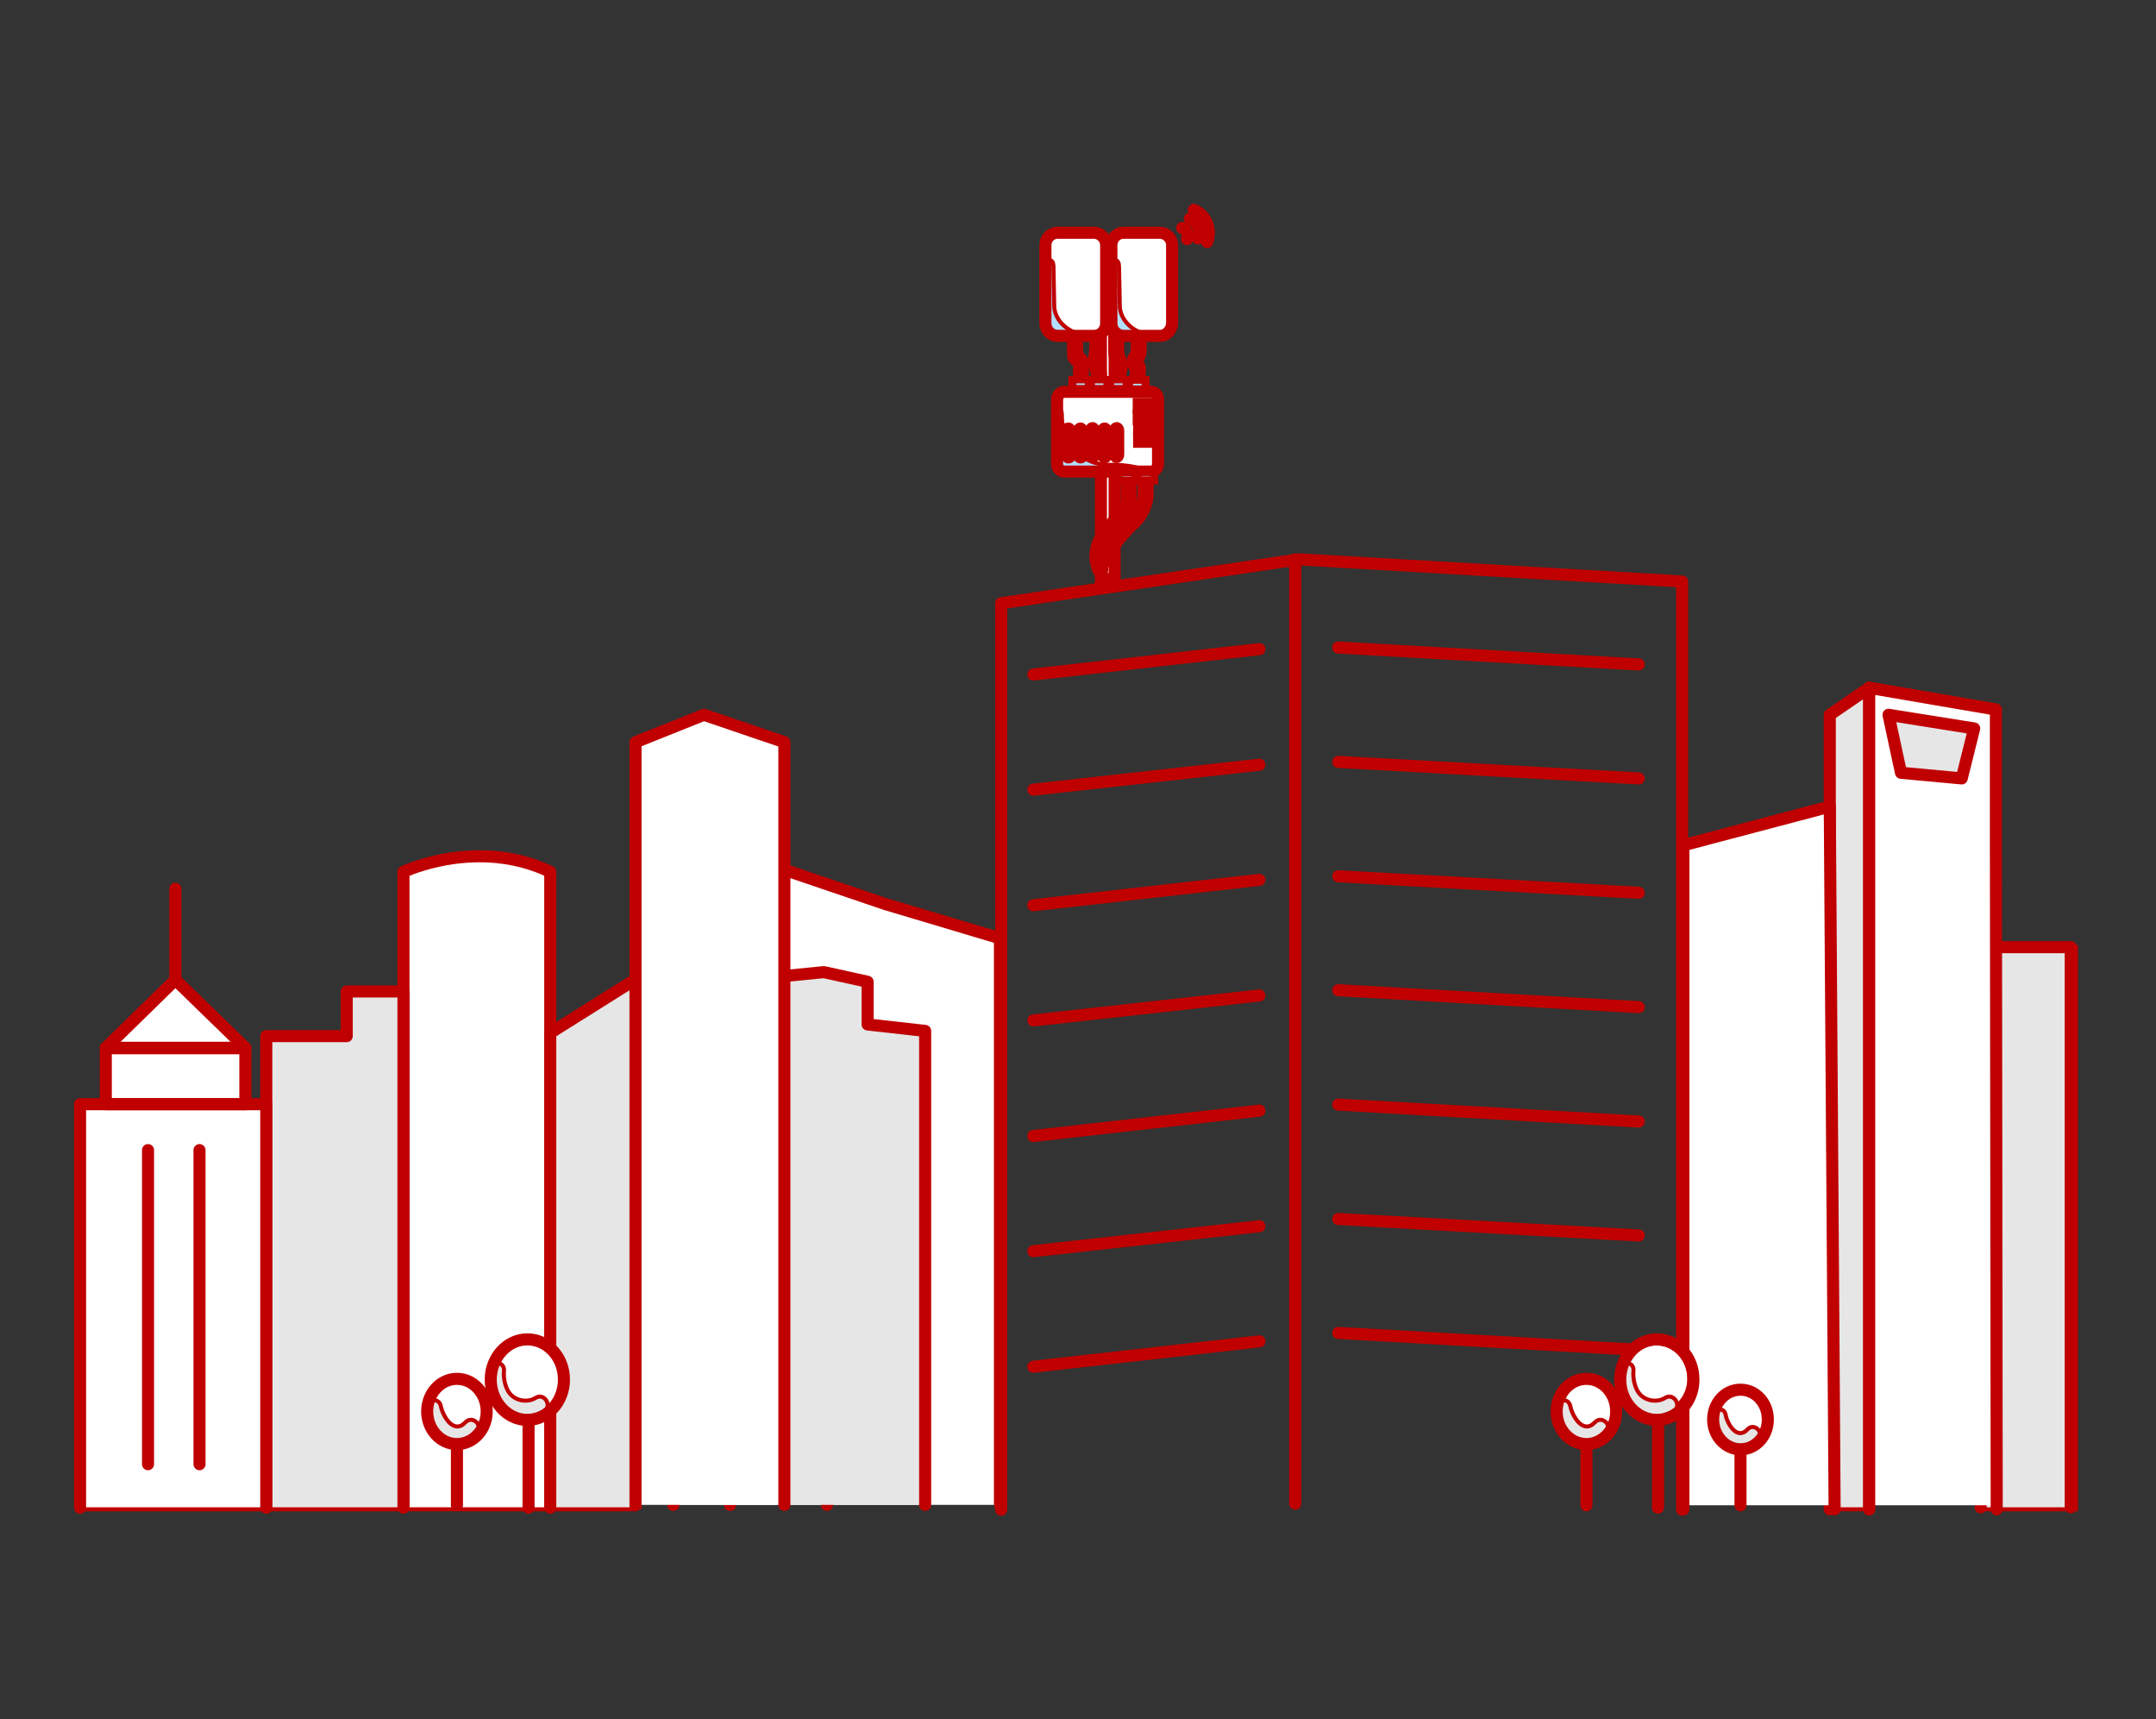 <svg width="227" height="181" xmlns="http://www.w3.org/2000/svg" xmlns:xlink="http://www.w3.org/1999/xlink" xml:space="preserve" overflow="hidden"><rect width="100%" height="100%" fill="#333333" stroke="none"/><defs><clipPath id="clip0"><rect x="617" y="259" width="227" height="181"/></clipPath></defs><g clip-path="url(#clip0)" transform="translate(-617 -259)"><path d="M57.936 91.689 57.936 158.731 42.435 158.731 42.435 91.689C42.478 91.689 50.186 88.005 57.936 91.689" stroke="#C00000" stroke-width="0.424" fill="#FFFFFF" transform="matrix(1 0 0 1.001 617 259)"/><path d="M42.478 158.561 42.478 91.689C42.478 91.689 50.228 88.005 57.936 91.689L57.936 158.561" stroke="#C00000" stroke-width="1.271" stroke-linecap="round" stroke-linejoin="round" stroke-miterlimit="10" fill="none" transform="matrix(1 0 0 1.001 617 259)"/><path d="M66.914 102.997 57.936 108.63 57.936 158.731 66.914 158.731Z" stroke="#C00000" stroke-width="0.424" fill="#E6E6E6" transform="matrix(1 0 0 1.001 617 259)"/><path d="M66.914 158.731 66.914 102.997 57.936 108.63 57.936 158.731" stroke="#C00000" stroke-width="1.271" stroke-linejoin="round" stroke-miterlimit="10" fill="none" transform="matrix(1 0 0 1.001 617 259)"/><path d="M42.478 104.268 36.506 104.268 36.506 108.968 28.036 108.968 28.036 158.731 42.478 158.731Z" stroke="#C00000" stroke-width="0.424" fill="#E6E6E6" transform="matrix(1 0 0 1.001 617 259)"/><path d="M42.478 158.731 42.478 104.268 36.506 104.268 36.506 108.968 28.036 108.968 28.036 158.731" stroke="#C00000" stroke-width="1.271" stroke-linejoin="round" stroke-miterlimit="10" fill="none" transform="matrix(1 0 0 1.001 617 259)"/><path d="M8.428 116.126 27.994 116.126 27.994 158.731 8.428 158.731Z" stroke="#C00000" stroke-width="0.424" fill="#FFFFFF" transform="matrix(1 0 0 1.001 617 259)"/><path d="M11.138 110.239 25.834 110.239 25.834 116.126 11.138 116.126Z" stroke="#C00000" stroke-width="0.424" fill="#FFFFFF" transform="matrix(1 0 0 1.001 617 259)"/><path d="M208.535 99.609 218.572 99.609 218.572 158.731 208.535 158.731Z" stroke="#C00000" stroke-width="0.424" fill="#E6E6E6" transform="matrix(1 0 0 1.001 617 259)"/><path d="M218.022 158.519 218.022 99.609 208.535 99.609 208.535 158.519" stroke="#C00000" stroke-width="1.271" stroke-linecap="round" stroke-linejoin="round" stroke-miterlimit="10" fill="none" transform="matrix(1 0 0 1.001 617 259)"/><path d="M18.465 103.039 11.138 110.197 25.834 110.197Z" stroke="#C00000" stroke-width="0.424" fill="#FFFFFF" transform="matrix(1 0 0 1.001 617 259)"/><path d="M18.465 103.039 18.465 93.468" stroke="#C00000" stroke-width="1.271" stroke-linecap="round" stroke-linejoin="round" stroke-miterlimit="10" fill="none" transform="matrix(1 0 0 1.001 617 259)"/><path d="M15.585 120.954 15.585 153.987" stroke="#C00000" stroke-width="1.271" stroke-linecap="round" stroke-linejoin="round" stroke-miterlimit="10" fill="none" transform="matrix(1 0 0 1.001 617 259)"/><path d="M21.006 120.954 21.006 153.987" stroke="#C00000" stroke-width="1.271" stroke-linecap="round" stroke-linejoin="round" stroke-miterlimit="10" fill="none" transform="matrix(1 0 0 1.001 617 259)"/><path d="M28.036 158.561 28.036 116.126 8.428 116.126 8.428 158.561" stroke="#C00000" stroke-width="1.271" stroke-linecap="round" stroke-linejoin="round" stroke-miterlimit="10" fill="none" transform="matrix(1 0 0 1.001 617 259)"/><path d="M11.138 110.239 25.834 110.239 25.834 116.126 11.138 116.126Z" stroke="#C00000" stroke-width="1.271" stroke-linecap="round" stroke-linejoin="round" stroke-miterlimit="10" fill="none" transform="matrix(1 0 0 1.001 617 259)"/><path d="M18.465 103.039 11.138 110.197 25.834 110.197Z" stroke="#C00000" stroke-width="1.271" stroke-linecap="round" stroke-linejoin="round" stroke-miterlimit="10" fill="none" transform="matrix(1 0 0 1.001 617 259)"/><path d="M192.95 75.173 197.1 72.335 197.1 158.731 192.95 158.731Z" stroke="#C00000" stroke-width="0.424" fill="#E6E6E6" transform="matrix(1 0 0 1.001 617 259)"/><path d="M192.654 158.731 192.654 75.173 196.804 72.335 196.804 158.731" stroke="#C00000" stroke-width="1.271" stroke-linecap="round" stroke-linejoin="round" stroke-miterlimit="10" fill="none" transform="matrix(1 0 0 1.001 617 259)"/><path d="M210.229 158.307 210.144 88.09 210.144 74.198 196.804 71.912 196.804 158.307" stroke="#C00000" stroke-width="0.424" fill="#FFFFFF" transform="matrix(1 0 0 1.001 617 259)"/><path d="M210.229 158.731 210.144 88.513 210.144 74.622 196.804 72.335 196.804 158.731" stroke="#C00000" stroke-width="1.271" stroke-linecap="round" stroke-linejoin="round" stroke-miterlimit="10" fill="none" transform="matrix(1 0 0 1.001 617 259)"/><path d="M177.238 158.307 177.238 88.471 192.654 84.405 193.162 158.307" stroke="#C00000" stroke-width="0.424" fill="#FFFFFF" transform="matrix(1 0 0 1.001 617 259)"/><path d="M177.238 158.731 177.238 88.894 192.654 84.829 193.162 158.731" stroke="#C00000" stroke-width="1.271" stroke-linecap="round" stroke-linejoin="round" stroke-miterlimit="10" fill="none" transform="matrix(1 0 0 1.001 617 259)"/><path d="M200.15 81.271 206.545 81.864 207.857 76.612 198.837 75.173Z" stroke="#C00000" stroke-width="0.424" fill="#E6E6E6" transform="matrix(1 0 0 1.001 617 259)"/><path d="M200.15 81.271 206.545 81.864 207.857 76.612 198.837 75.173Z" stroke="#C00000" stroke-width="1.271" stroke-linecap="round" stroke-linejoin="round" stroke-miterlimit="10" fill="none" transform="matrix(1 0 0 1.001 617 259)"/><path d="M51.244 148.439C51.244 150.345 49.847 151.87 48.11 151.87 46.374 151.87 44.977 150.345 44.977 148.439 44.977 146.534 46.374 145.009 48.11 145.009 49.847 145.009 51.244 146.534 51.244 148.439" stroke="#C00000" stroke-width="0.424" fill="#FFFFFF" transform="matrix(1 0 0 1.001 617 259)"/><path d="M55.649 149.244 55.649 158.561" stroke="#C00000" stroke-width="1.271" stroke-linecap="round" stroke-linejoin="round" stroke-miterlimit="10" fill="none" transform="matrix(1 0 0 1.001 617 259)"/><path d="M59.376 145.094C59.376 147.423 57.639 149.329 55.522 149.329 53.404 149.329 51.668 147.423 51.668 145.094 51.668 142.764 53.404 140.859 55.522 140.859 57.639 140.859 59.376 142.722 59.376 145.094" stroke="#C00000" stroke-width="0.424" fill="#FFFFFF" transform="matrix(1 0 0 1.001 617 259)"/><path d="M53.066 144.162C52.981 144.924 53.193 145.941 53.658 146.534 54.294 147.338 55.564 147.55 56.411 146.999 57.343 146.449 58.19 147.889 57.258 148.439 55.818 149.286 54.167 149.032 52.854 148.058 51.753 147.211 51.244 145.432 51.371 144.12 51.456 143.061 53.15 143.061 53.066 144.162" stroke="#C00000" stroke-width="0.424" fill="#E6E6E6" transform="matrix(1 0 0 1.001 617 259)"/><path d="M48.11 150.938 48.11 158.307" stroke="#C00000" stroke-width="1.271" stroke-linecap="round" stroke-linejoin="round" stroke-miterlimit="10" fill="none" transform="matrix(1 0 0 1.001 617 259)"/><path d="M46.416 147.889C46.628 148.948 47.772 150.896 49 149.583 49.762 148.778 50.948 149.964 50.186 150.769 49.339 151.7 47.856 152.082 46.713 151.531 45.527 150.98 45.019 149.583 44.765 148.312 44.595 147.254 46.205 146.788 46.416 147.889" stroke="#C00000" stroke-width="0.424" fill="#E6E6E6" transform="matrix(1 0 0 1.001 617 259)"/><path d="M51.244 148.439C51.244 150.334 49.841 151.87 48.11 151.87 46.38 151.87 44.977 150.334 44.977 148.439 44.977 146.545 46.38 145.009 48.11 145.009 49.841 145.009 51.244 146.545 51.244 148.439Z" stroke="#C00000" stroke-width="1.271" stroke-linecap="round" stroke-linejoin="round" stroke-miterlimit="10" fill="none" transform="matrix(1 0 0 1.001 617 259)"/><path d="M59.376 145.094C59.376 147.423 57.639 149.329 55.522 149.329 53.404 149.329 51.668 147.423 51.668 145.094 51.668 142.764 53.404 140.859 55.522 140.859 57.639 140.859 59.376 142.722 59.376 145.094Z" stroke="#C00000" stroke-width="1.271" stroke-linecap="round" stroke-linejoin="round" stroke-miterlimit="10" fill="none" transform="matrix(1 0 0 1.001 617 259)"/><path d="M170.165 148.439C170.165 150.345 168.768 151.87 167.031 151.87 165.295 151.87 163.897 150.345 163.897 148.439 163.897 146.534 165.295 145.009 167.031 145.009 168.768 145.009 170.165 146.534 170.165 148.439" stroke="#C00000" stroke-width="0.424" fill="#FFFFFF" transform="matrix(1 0 0 1.001 617 259)"/><path d="M174.57 149.244 174.57 158.561" stroke="#C00000" stroke-width="1.271" stroke-linecap="round" stroke-linejoin="round" stroke-miterlimit="10" fill="none" transform="matrix(1 0 0 1.001 617 259)"/><path d="M178.297 145.094C178.297 147.423 176.56 149.329 174.443 149.329 172.325 149.329 170.589 147.423 170.589 145.094 170.589 142.764 172.325 140.859 174.443 140.859 176.603 140.859 178.297 142.722 178.297 145.094" stroke="#C00000" stroke-width="0.424" fill="#FFFFFF" transform="matrix(1 0 0 1.001 617 259)"/><path d="M167.031 150.938 167.031 158.307" stroke="#C00000" stroke-width="1.271" stroke-linecap="round" stroke-linejoin="round" stroke-miterlimit="10" fill="none" transform="matrix(1 0 0 1.001 617 259)"/><path d="M165.337 147.889C165.549 148.948 166.693 150.896 167.921 149.583 168.683 148.778 169.869 149.964 169.107 150.769 168.26 151.7 166.777 152.082 165.634 151.531 164.448 150.98 163.94 149.583 163.686 148.312 163.516 147.254 165.126 146.788 165.337 147.889" stroke="#C00000" stroke-width="0.424" fill="#E6E6E6" transform="matrix(1 0 0 1.001 617 259)"/><path d="M170.165 148.439C170.165 150.334 168.762 151.87 167.031 151.87 165.3 151.87 163.897 150.334 163.897 148.439 163.897 146.545 165.3 145.009 167.031 145.009 168.762 145.009 170.165 146.545 170.165 148.439Z" stroke="#C00000" stroke-width="1.271" stroke-linecap="round" stroke-linejoin="round" stroke-miterlimit="10" fill="none" transform="matrix(1 0 0 1.001 617 259)"/><path d="M183.252 151.573 183.252 158.307" stroke="#C00000" stroke-width="1.271" stroke-linecap="round" stroke-linejoin="round" stroke-miterlimit="10" fill="none" transform="matrix(1 0 0 1.001 617 259)"/><path d="M181.685 148.778C181.854 149.752 182.913 151.531 184.014 150.303 184.692 149.583 185.793 150.684 185.115 151.404 184.353 152.251 182.998 152.59 181.939 152.124 180.838 151.616 180.372 150.345 180.16 149.202 180.033 148.228 181.515 147.804 181.685 148.778" stroke="#C00000" stroke-width="0.424" fill="#E6E6E6" transform="matrix(1 0 0 1.001 617 259)"/><path d="M186.132 149.286C186.132 151.023 184.861 152.42 183.252 152.42 181.685 152.42 180.372 151.023 180.372 149.286 180.372 147.55 181.642 146.152 183.252 146.152 184.861 146.152 186.132 147.55 186.132 149.286Z" stroke="#C00000" stroke-width="1.271" stroke-linecap="round" stroke-linejoin="round" stroke-miterlimit="10" fill="none" transform="matrix(1 0 0 1.001 617 259)"/><path d="M76.867 158.265 76.867 89.529 93.214 95.077 105.284 98.677 105.284 158.265" stroke="#C00000" stroke-width="0.424" fill="#FFFFFF" transform="matrix(1 0 0 1.001 617 259)"/><path d="M76.867 158.265 76.867 89.529 93.214 95.077 105.284 98.677 105.284 158.265" stroke="#C00000" stroke-width="1.271" stroke-linecap="round" stroke-linejoin="round" stroke-miterlimit="10" fill="none" transform="matrix(1 0 0 1.001 617 259)"/><path d="M87.073 103.675 87.073 158.265" stroke="#C00000" stroke-width="1.271" stroke-linecap="round" stroke-linejoin="round" stroke-miterlimit="10" fill="none" transform="matrix(1 0 0 1.001 617 259)"/><path d="M70.895 158.265 70.895 109.307 76.57 103.251 86.734 102.235 91.351 103.251 91.351 107.74 97.407 108.418 97.407 158.265" stroke="#C00000" stroke-width="0.424" fill="#E6E6E6" transform="matrix(1 0 0 1.001 617 259)"/><path d="M70.895 158.265 70.895 109.307 76.57 103.251 86.734 102.235 91.351 103.251 91.351 107.74 97.407 108.418 97.407 158.265" stroke="#C00000" stroke-width="1.271" stroke-linecap="round" stroke-linejoin="round" stroke-miterlimit="10" fill="none" transform="matrix(1 0 0 1.001 617 259)"/><path d="M66.914 158.265 66.914 78.052 74.114 75.173 82.584 78.052 82.584 158.265" stroke="#C00000" stroke-width="0.424" fill="#FFFFFF" transform="matrix(1 0 0 1.001 617 259)"/><path d="M66.914 158.265 66.914 78.052 74.114 75.173 82.584 78.052 82.584 158.265" stroke="#C00000" stroke-width="1.271" stroke-linecap="round" stroke-linejoin="round" stroke-miterlimit="10" fill="none" transform="matrix(1 0 0 1.001 617 259)"/><path d="M105.411 158.773 105.411 63.441 136.751 58.825 177.111 61.154 177.111 158.773" stroke="#C00000" stroke-width="1.271" stroke-linecap="round" stroke-linejoin="round" stroke-miterlimit="10" fill="none" transform="matrix(1 0 0 1.001 617 259)"/><path d="M140.901 68.1 172.537 69.879" stroke="#C00000" stroke-width="1.271" stroke-linecap="round" stroke-linejoin="round" stroke-miterlimit="10" fill="none" transform="matrix(1 0 0 1.001 617 259)"/><path d="M140.901 80.128 172.537 81.864" stroke="#C00000" stroke-width="1.271" stroke-linecap="round" stroke-linejoin="round" stroke-miterlimit="10" fill="none" transform="matrix(1 0 0 1.001 617 259)"/><path d="M140.901 92.155 172.537 93.892" stroke="#C00000" stroke-width="1.271" stroke-linecap="round" stroke-linejoin="round" stroke-miterlimit="10" fill="none" transform="matrix(1 0 0 1.001 617 259)"/><path d="M140.901 104.14 172.537 105.919" stroke="#C00000" stroke-width="1.271" stroke-linecap="round" stroke-linejoin="round" stroke-miterlimit="10" fill="none" transform="matrix(1 0 0 1.001 617 259)"/><path d="M140.901 116.168 172.537 117.947" stroke="#C00000" stroke-width="1.271" stroke-linecap="round" stroke-linejoin="round" stroke-miterlimit="10" fill="none" transform="matrix(1 0 0 1.001 617 259)"/><path d="M140.901 128.196 172.537 129.932" stroke="#C00000" stroke-width="1.271" stroke-linecap="round" stroke-linejoin="round" stroke-miterlimit="10" fill="none" transform="matrix(1 0 0 1.001 617 259)"/><path d="M140.901 140.181 172.537 141.96" stroke="#C00000" stroke-width="1.271" stroke-linecap="round" stroke-linejoin="round" stroke-miterlimit="10" fill="none" transform="matrix(1 0 0 1.001 617 259)"/><path d="M132.6 68.269 108.799 70.938" stroke="#C00000" stroke-width="1.271" stroke-linecap="round" stroke-linejoin="round" stroke-miterlimit="10" fill="none" transform="matrix(1 0 0 1.001 617 259)"/><path d="M132.6 80.424 108.799 83.05" stroke="#C00000" stroke-width="1.271" stroke-linecap="round" stroke-linejoin="round" stroke-miterlimit="10" fill="none" transform="matrix(1 0 0 1.001 617 259)"/><path d="M132.6 92.536 108.799 95.204" stroke="#C00000" stroke-width="1.271" stroke-linecap="round" stroke-linejoin="round" stroke-miterlimit="10" fill="none" transform="matrix(1 0 0 1.001 617 259)"/><path d="M132.6 104.691 108.799 107.317" stroke="#C00000" stroke-width="1.271" stroke-linecap="round" stroke-linejoin="round" stroke-miterlimit="10" fill="none" transform="matrix(1 0 0 1.001 617 259)"/><path d="M132.6 116.803 108.799 119.471" stroke="#C00000" stroke-width="1.271" stroke-linecap="round" stroke-linejoin="round" stroke-miterlimit="10" fill="none" transform="matrix(1 0 0 1.001 617 259)"/><path d="M132.6 128.958 108.799 131.584" stroke="#C00000" stroke-width="1.271" stroke-linecap="round" stroke-linejoin="round" stroke-miterlimit="10" fill="none" transform="matrix(1 0 0 1.001 617 259)"/><path d="M132.6 141.07 108.799 143.738" stroke="#C00000" stroke-width="1.271" stroke-linecap="round" stroke-linejoin="round" stroke-miterlimit="10" fill="none" transform="matrix(1 0 0 1.001 617 259)"/><path d="M136.369 158.138 136.369 58.825" stroke="#C00000" stroke-width="1.271" stroke-linecap="round" stroke-linejoin="round" stroke-miterlimit="10" fill="none" transform="matrix(1 0 0 1.001 617 259)"/><path d="M177.873 144.967C177.873 146.999 176.306 148.651 174.4 148.651 172.495 148.651 170.928 146.999 170.928 144.967 170.928 142.934 172.495 141.282 174.4 141.282 176.306 141.282 177.873 142.934 177.873 144.967" stroke="#C00000" stroke-width="0.424" fill="#FFFFFF" transform="matrix(1 0 0 1.001 617 259)"/><path d="M171.986 144.162C171.902 144.924 172.113 145.941 172.579 146.534 173.215 147.338 174.485 147.55 175.332 146.999 176.264 146.449 177.111 147.889 176.179 148.439 174.739 149.286 173.087 149.032 171.775 148.058 170.674 147.211 170.165 145.432 170.292 144.12 170.419 143.061 172.071 143.061 171.986 144.162" stroke="#C00000" stroke-width="0.424" fill="#E6E6E6" transform="matrix(1 0 0 1.001 617 259)"/><path d="M178.297 145.094C178.297 147.423 176.56 149.329 174.443 149.329 172.325 149.329 170.589 147.423 170.589 145.094 170.589 142.764 172.325 140.859 174.443 140.859 176.603 140.859 178.297 142.722 178.297 145.094Z" stroke="#C00000" stroke-width="1.271" stroke-linecap="round" stroke-linejoin="round" stroke-miterlimit="10" fill="none" transform="matrix(1 0 0 1.001 617 259)"/><path d="M115.914 28.756 117.354 28.756 117.354 60.9 115.914 60.9Z" stroke="#C00000" stroke-width="0.424" fill="#FFFFFF" transform="matrix(1 0 0 1.001 617 259)"/><path d="M115.914 28.756 117.354 28.756 117.354 60.9 115.914 60.9Z" stroke="#C00000" stroke-width="1.271" stroke-miterlimit="10" fill="none" transform="matrix(1 0 0 1.001 617 259)"/><path d="M115.533 40.53 115.49 39.386C115.49 39.259 115.448 39.132 115.406 39.005L115.279 38.624C115.152 38.243 115.152 37.819 115.236 37.396L115.279 37.142C115.321 37.015 115.321 36.888 115.321 36.76L115.363 34.474 115.787 34.474 115.745 36.76C115.745 36.93 115.702 37.057 115.702 37.226L115.66 37.48C115.575 37.819 115.575 38.158 115.702 38.455L115.829 38.836C115.872 39.005 115.914 39.174 115.914 39.301L115.956 40.445 115.533 40.53Z" stroke="#C00000" stroke-width="1.271" stroke-miterlimit="10" fill="none" transform="matrix(1 0 0 1.001 617 259)"/><path d="M114.008 40.403 113.585 40.403 113.627 38.285C113.627 38.116 113.5 37.946 113.331 37.904 113.161 37.862 113.034 37.692 112.992 37.48L112.949 35.024 113.373 35.024 113.415 37.48C113.796 37.565 114.008 37.904 114.008 38.285L114.008 40.403Z" stroke="#C00000" stroke-width="1.271" stroke-miterlimit="10" fill="none" transform="matrix(1 0 0 1.001 617 259)"/><path d="M117.566 40.657 117.523 39.513C117.523 39.344 117.523 39.174 117.608 39.005 117.735 38.666 117.735 38.285 117.566 37.946L117.439 37.608C117.354 37.396 117.312 37.184 117.312 36.972L117.312 34.431 117.735 34.431 117.735 36.972C117.735 37.142 117.777 37.311 117.82 37.438L117.947 37.777C118.116 38.243 118.159 38.709 117.989 39.174 117.947 39.301 117.947 39.428 117.947 39.513L117.989 40.657 117.566 40.657Z" stroke="#C00000" stroke-width="1.271" stroke-miterlimit="10" fill="none" transform="matrix(1 0 0 1.001 617 259)"/><path d="M119.937 40.318 119.514 40.318 119.599 38.836C119.599 38.751 119.556 38.666 119.471 38.581 119.217 38.327 119.175 37.904 119.387 37.608 119.556 37.353 119.683 37.057 119.683 36.76L119.683 34.812 120.107 34.812 120.107 36.76C120.107 37.142 119.98 37.565 119.726 37.862 119.641 37.989 119.641 38.158 119.768 38.243 119.937 38.37 120.022 38.581 120.022 38.793L120.022 38.793 120.022 38.793 119.937 40.318Z" stroke="#C00000" stroke-width="1.271" stroke-miterlimit="10" fill="none" transform="matrix(1 0 0 1.001 617 259)"/><path d="M115.829 60.096C115.745 60.096 115.66 60.053 115.66 59.969 114.516 57.343 116.676 55.31 117.82 54.251 118.116 53.955 118.455 53.658 118.497 53.531 118.751 52.769 118.582 50.482 118.582 50.482 118.582 50.355 118.667 50.27 118.794 50.27 118.921 50.27 119.006 50.355 119.006 50.482 119.006 50.567 119.175 52.854 118.879 53.701 118.794 53.913 118.54 54.209 118.116 54.59 116.973 55.691 115.025 57.47 116.041 59.842 116.083 59.969 116.041 60.096 115.914 60.138 115.872 60.096 115.872 60.096 115.829 60.096Z" stroke="#C00000" stroke-width="1.271" stroke-miterlimit="10" fill="none" transform="matrix(1 0 0 1.001 617 259)"/><path d="M115.829 60.011C115.702 60.011 115.618 59.926 115.618 59.799 115.618 58.529 117.947 55.691 119.175 54.633 119.683 54.167 120.022 53.616 120.234 52.981 120.361 52.642 120.403 52.261 120.403 51.88L120.403 50.524C120.403 50.397 120.488 50.313 120.615 50.313 120.742 50.313 120.827 50.397 120.827 50.524L120.827 51.88C120.827 52.303 120.784 52.727 120.615 53.15 120.361 53.87 119.98 54.505 119.429 55.014 118.074 56.199 116.041 58.867 116.041 59.842 116.041 59.926 115.956 60.011 115.829 60.011Z" stroke="#C00000" stroke-width="1.271" stroke-miterlimit="10" fill="none" transform="matrix(1 0 0 1.001 617 259)"/><path d="M115.236 35.321 111.382 35.321C110.705 35.321 110.112 34.728 110.112 34.008L110.112 25.792C110.112 25.072 110.662 24.479 111.382 24.479L115.236 24.479C115.914 24.479 116.507 25.072 116.507 25.792L116.507 34.008C116.507 34.728 115.956 35.321 115.236 35.321" stroke="#C00000" stroke-width="0.424" fill="#FFFFFF" transform="matrix(1 0 0 1.001 617 259)"/><path d="M110.07 27.486C110.07 27.486 110.917 26.935 110.917 28.078L111.001 32.314C111.001 32.314 111.044 34.77 114.559 35.363L111.128 35.321 110.408 34.855C110.197 34.685 110.154 34.389 110.154 34.135L110.07 27.486Z" stroke="#C00000" stroke-width="0.424" fill="#B2E0FD" transform="matrix(1 0 0 1.001 617 259)"/><path d="M115.194 35.321 111.34 35.321C110.662 35.321 110.07 34.728 110.07 34.008L110.07 25.792C110.07 25.072 110.62 24.479 111.34 24.479L115.194 24.479C115.872 24.479 116.465 25.072 116.465 25.792L116.465 34.008C116.465 34.728 115.914 35.321 115.194 35.321Z" stroke="#C00000" stroke-width="1.271" stroke-miterlimit="10" fill="none" transform="matrix(1 0 0 1.001 617 259)"/><path d="M122.14 35.321 118.286 35.321C117.608 35.321 117.015 34.728 117.015 34.008L117.015 25.792C117.015 25.072 117.566 24.479 118.286 24.479L122.14 24.479C122.817 24.479 123.41 25.072 123.41 25.792L123.41 34.008C123.41 34.728 122.86 35.321 122.14 35.321" stroke="#C00000" stroke-width="0.424" fill="#FFFFFF" transform="matrix(1 0 0 1.001 617 259)"/><path d="M116.973 27.486C116.973 27.486 117.82 26.935 117.82 28.078L117.904 32.314C117.904 32.314 117.947 34.77 121.462 35.363L118.032 35.321 117.396 34.812C117.185 34.643 117.057 34.389 117.057 34.135L116.973 27.486Z" stroke="#C00000" stroke-width="0.424" fill="#B2E0FD" transform="matrix(1 0 0 1.001 617 259)"/><path d="M122.14 35.321 118.286 35.321C117.608 35.321 117.015 34.728 117.015 34.008L117.015 25.792C117.015 25.072 117.566 24.479 118.286 24.479L122.14 24.479C122.817 24.479 123.41 25.072 123.41 25.792L123.41 34.008C123.368 34.728 122.817 35.321 122.14 35.321Z" stroke="#C00000" stroke-width="1.271" stroke-miterlimit="10" fill="none" transform="matrix(1 0 0 1.001 617 259)"/><path d="M113.119 40.191 114.432 40.191 114.432 40.657 113.119 40.657Z" stroke="#C00000" stroke-width="1.271" stroke-miterlimit="10" fill="none" transform="matrix(1 0 0 1.001 617 259)"/><path d="M115.067 40.191 116.38 40.191 116.38 40.657 115.067 40.657Z" stroke="#C00000" stroke-width="1.271" stroke-miterlimit="10" fill="none" transform="matrix(1 0 0 1.001 617 259)"/><path d="M117.989 49.889 119.302 49.889 119.302 50.355 117.989 50.355Z" stroke="#C00000" stroke-width="1.271" stroke-miterlimit="10" fill="none" transform="matrix(1 0 0 1.001 617 259)"/><path d="M119.98 49.847 121.293 49.847 121.293 50.313 119.98 50.313Z" stroke="#C00000" stroke-width="1.271" stroke-miterlimit="10" fill="none" transform="matrix(1 0 0 1.001 617 259)"/><path d="M117.1 40.191 118.413 40.191 118.413 40.657 117.1 40.657Z" stroke="#C00000" stroke-width="1.271" stroke-miterlimit="10" fill="none" transform="matrix(1 0 0 1.001 617 259)"/><path d="M119.09 40.191 120.403 40.191 120.403 40.657 119.09 40.657Z" stroke="#C00000" stroke-width="1.271" stroke-miterlimit="10" fill="none" transform="matrix(1 0 0 1.001 617 259)"/><path d="M121.165 49.593 112.06 49.593C111.637 49.593 111.298 49.254 111.298 48.788L111.298 42.012C111.298 41.588 111.637 41.207 112.06 41.207L121.165 41.207C121.589 41.207 121.928 41.546 121.928 42.012L121.928 48.788C121.928 49.212 121.589 49.593 121.165 49.593" stroke="#C00000" stroke-width="0.424" fill="#FFFFFF" transform="matrix(1 0 0 1.001 617 259)"/><path d="M111.34 42.944C111.34 42.944 111.848 42.774 111.806 43.833 111.764 44.892 112.695 49.169 117.312 48.873 117.312 48.873 120.234 48.958 120.53 49.635L111.806 49.635 111.34 49.169 111.34 42.944Z" stroke="#C00000" stroke-width="0.424" fill="#B2E0FD" transform="matrix(1 0 0 1.001 617 259)"/><path d="M121.165 49.593 112.06 49.593C111.637 49.593 111.298 49.254 111.298 48.788L111.298 42.012C111.298 41.588 111.637 41.207 112.06 41.207L121.165 41.207C121.589 41.207 121.928 41.546 121.928 42.012L121.928 48.788C121.928 49.254 121.589 49.593 121.165 49.593Z" stroke="#C00000" stroke-width="1.271" stroke-miterlimit="10" fill="none" transform="matrix(1 0 0 1.001 617 259)"/><path d="M112.484 48.11 112.484 48.11C112.399 48.11 112.314 47.983 112.314 47.856L112.314 45.315C112.314 45.188 112.399 45.061 112.484 45.061 112.568 45.061 112.653 45.188 112.653 45.315L112.653 47.856C112.695 48.026 112.611 48.11 112.484 48.11Z" stroke="#C00000" stroke-width="1.271" stroke-miterlimit="10" fill="none" transform="matrix(1 0 0 1.001 617 259)"/><path d="M113.754 48.11 113.754 48.11C113.669 48.11 113.585 47.983 113.585 47.856L113.585 45.315C113.585 45.188 113.669 45.061 113.754 45.061 113.839 45.061 113.924 45.188 113.924 45.315L113.924 47.856C113.966 48.026 113.881 48.11 113.754 48.11Z" stroke="#C00000" stroke-width="1.271" stroke-miterlimit="10" fill="none" transform="matrix(1 0 0 1.001 617 259)"/><path d="M115.025 48.068 115.025 48.068C114.94 48.068 114.855 47.941 114.855 47.814L114.855 45.273C114.855 45.146 114.94 45.019 115.025 45.019 115.109 45.019 115.194 45.146 115.194 45.273L115.194 47.814C115.236 47.941 115.152 48.068 115.025 48.068Z" stroke="#C00000" stroke-width="1.271" stroke-miterlimit="10" fill="none" transform="matrix(1 0 0 1.001 617 259)"/><path d="M116.295 48.11 116.295 48.11C116.21 48.11 116.126 47.983 116.126 47.856L116.126 45.315C116.126 45.188 116.21 45.061 116.295 45.061 116.38 45.061 116.465 45.188 116.465 45.315L116.465 47.856C116.465 47.983 116.38 48.11 116.295 48.11Z" stroke="#C00000" stroke-width="1.271" stroke-miterlimit="10" fill="none" transform="matrix(1 0 0 1.001 617 259)"/><path d="M117.566 48.068 117.566 48.068C117.481 48.068 117.396 47.941 117.396 47.814L117.396 45.273C117.396 45.146 117.481 45.019 117.566 45.019 117.65 45.019 117.735 45.146 117.735 45.273L117.735 47.814C117.735 47.941 117.65 48.068 117.566 48.068Z" stroke="#C00000" stroke-width="1.271" stroke-miterlimit="10" fill="none" transform="matrix(1 0 0 1.001 617 259)"/><path d="M119.895 42.478 120.784 42.478 120.784 42.859 119.895 42.859Z" stroke="#C00000" stroke-width="0.424" fill="#0064D2" transform="matrix(1 0 0 1.001 617 259)"/><path d="M119.895 42.478 120.784 42.478 120.784 42.859 119.895 42.859Z" stroke="#C00000" stroke-width="1.271" stroke-miterlimit="10" fill="none" transform="matrix(1 0 0 1.001 617 259)"/><path d="M119.895 43.706 120.784 43.706 120.784 44.087 119.895 44.087Z" stroke="#C00000" stroke-width="1.271" stroke-miterlimit="10" fill="none" transform="matrix(1 0 0 1.001 617 259)"/><path d="M119.937 44.892 120.827 44.892 120.827 45.273 119.937 45.273Z" stroke="#C00000" stroke-width="1.271" stroke-miterlimit="10" fill="none" transform="matrix(1 0 0 1.001 617 259)"/><path d="M119.937 46.078 120.827 46.078 120.827 46.459 119.937 46.459Z" stroke="#C00000" stroke-width="1.271" stroke-miterlimit="10" fill="none" transform="matrix(1 0 0 1.001 617 259)"/><path d="M126.121 25.072C126.459 24.267 126.078 23.335 125.273 22.997" stroke="#C00000" stroke-width="1.271" stroke-linecap="round" stroke-linejoin="round" stroke-miterlimit="10" fill="none" transform="matrix(1 0 0 1.001 617 259)"/><path d="M127.095 25.453C127.603 24.14 127.01 22.615 125.697 22.065" stroke="#C00000" stroke-width="1.271" stroke-linecap="round" stroke-linejoin="round" stroke-miterlimit="10" fill="none" transform="matrix(1 0 0 1.001 617 259)"/><path d="M124.977 25.156C125.146 24.691 124.935 24.14 124.469 23.971" stroke="#C00000" stroke-width="1.271" stroke-linecap="round" stroke-linejoin="round" stroke-miterlimit="10" fill="none" transform="matrix(1 0 0 1.001 617 259)"/><path d="M119.98 49.847 121.293 49.847 121.293 50.313 119.98 50.313Z" stroke="#C00000" stroke-width="0.424" fill="#B2E0FD" transform="matrix(1 0 0 1.001 617 259)"/><path d="M117.989 49.889 119.302 49.889 119.302 50.355 117.989 50.355Z" stroke="#C00000" stroke-width="0.424" fill="#B2E0FD" transform="matrix(1 0 0 1.001 617 259)"/><path d="M119.09 40.148 120.403 40.148 120.403 40.741 119.09 40.741Z" stroke="#C00000" stroke-width="0.424" fill="#B2E0FD" transform="matrix(1 0 0 1.001 617 259)"/><path d="M113.119 40.106 114.432 40.106 114.432 40.699 113.119 40.699Z" stroke="#C00000" stroke-width="0.424" fill="#B2E0FD" transform="matrix(1 0 0 1.001 617 259)"/><path d="M115.067 40.106 116.38 40.106 116.38 40.699 115.067 40.699Z" stroke="#C00000" stroke-width="0.424" fill="#B2E0FD" transform="matrix(1 0 0 1.001 617 259)"/><path d="M117.1 40.106 118.413 40.106 118.413 40.699 117.1 40.699Z" stroke="#C00000" stroke-width="0.424" fill="#B2E0FD" transform="matrix(1 0 0 1.001 617 259)"/></g></svg>